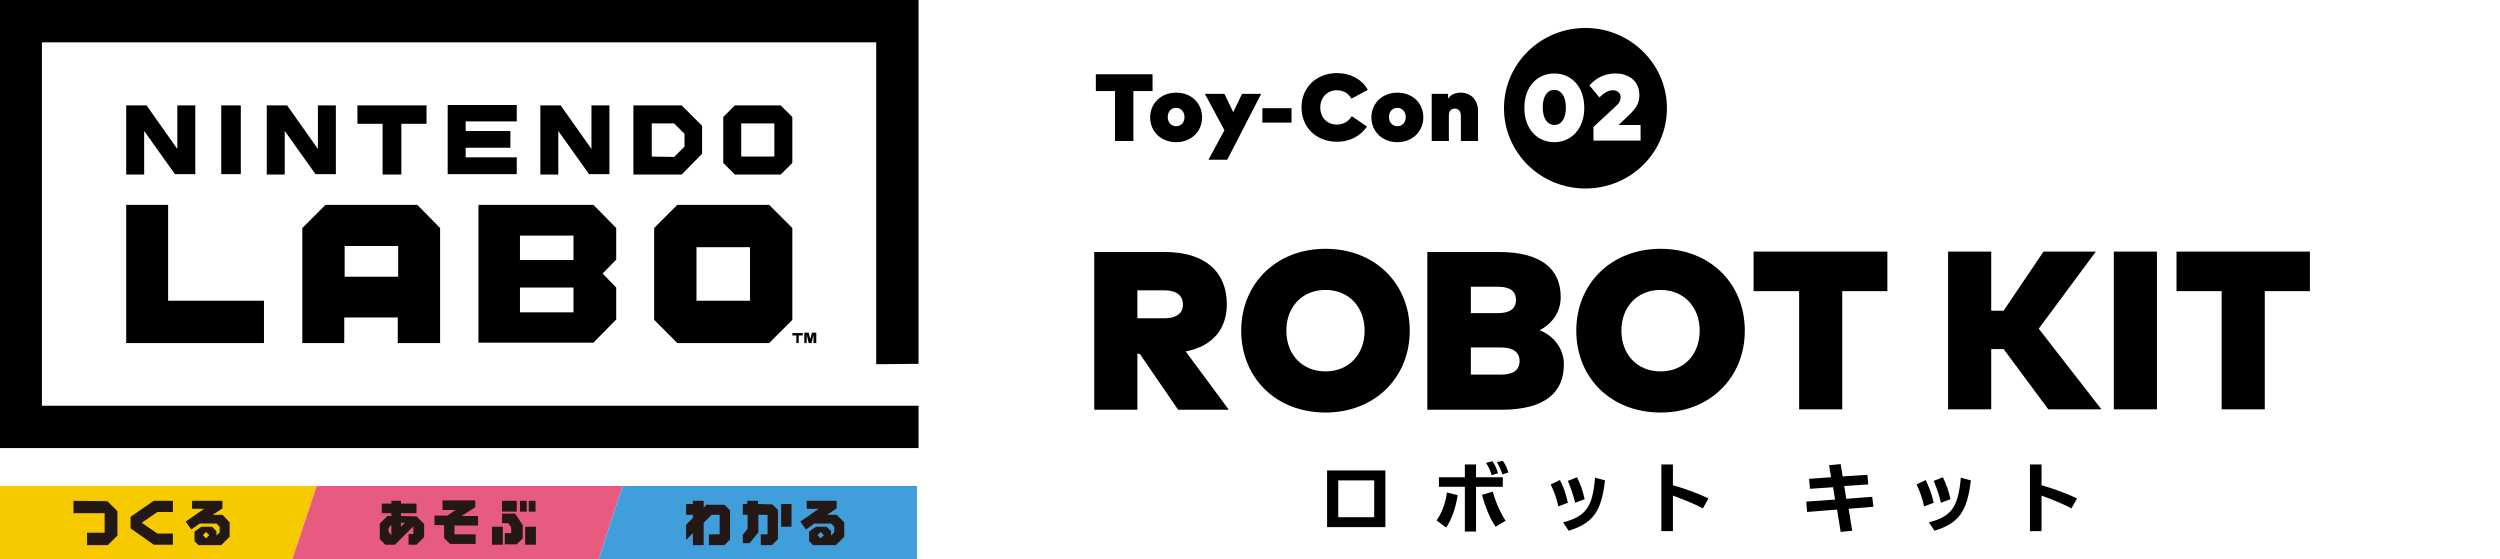 <?xml version="1.0" encoding="utf-8"?>
<!-- Generator: Adobe Illustrator 21.0.2, SVG Export Plug-In . SVG Version: 6.00 Build 0)  -->
<svg version="1.1" id="レイヤー_1" xmlns="http://www.w3.org/2000/svg" xmlns:xlink="http://www.w3.org/1999/xlink" x="0px"
	 y="0px" viewBox="0 0 626 140" style="enable-background:new 0 0 626 140;" xml:space="preserve">
<style type="text/css">
	.st0{fill:#F7CA00;}
	.st1{fill:#E75B80;}
	.st2{fill:#409EDB;}
	.st3{fill:#231815;}
</style>
<path d="M192.6,85.9l5.8-5.8v-23l-5.8-5.8h-23l-5.8,5.8v23l5.8,5.8H192.6z M174.4,61.9h13.4v13.4h-13.4V61.9z M55.4,43.6h4.9V26.4
	h-4.9V43.6z M43.8,43.6h5.1V26.4h-4.5v10.9l-7.7-10.9h-5.1v17.3h4.5V32.8L43.8,43.6z M175.8,38.5v-7l-5.1-5.1h-7.5h-4.6v17.3h12.1
	L175.8,38.5z M163.2,39.2v-8.3h5.6l2.6,2.6v3.2l-2.6,2.6L163.2,39.2L163.2,39.2z M110.2,85.9V57.1l-5.7-5.8h-23l-5.8,5.8v28.8h10.5
	v-6.4h13.4v6.4C99.6,85.9,110.2,85.9,110.2,85.9z M86.3,61.6h13.4v7.7H86.3V61.6z M200,85.9V84h1v-0.6h-2.6V84h1v1.9H200z
	 M204.4,85.9v-2.6h-1.1l-0.4,1.6l-0.4-1.6h-1.1v2.6h0.6v-2l0.5,2h0.7l0.5-2v2H204.4z M230,91.1V0H0v112.2h230v-10.6H10.5v-91h208.9
	v80.6L230,91.1L230,91.1z M129.4,30.5v-4.2h-17.3v17.3h17.3v-4.2h-12.8V37h11.2v-4.2h-11.2v-2.4h12.8V30.5z M147.5,43.6h5.1V26.4
	h-4.5v10.9l-7.7-10.9h-5.1v17.3h4.5V32.8L147.5,43.6z M84.1,43.6V26.4h-4.5v10.9l-7.7-10.9h-5.1v17.3h4.5V32.8L79,43.6H84.1z
	 M31.6,85.9h34.5V75.3h-24v-24H31.6V85.9z M154.3,57.1l-5.7-5.8h-28.8v34.5h28.8l5.7-5.8v-8l-3.4-3.5l3.4-3.5V57.1z M143.6,78.2
	h-13.4V72h13.4V78.2z M143.6,65.1h-13.4V59h13.4V65.1z M198.4,40.8V29.3l-2.9-2.9H184l-2.9,2.9v11.5l2.9,2.9h11.5L198.4,40.8z
	 M185.6,30.9h8.3v8.3h-8.3V30.9z M100.5,43.6V31h6.3v-4.6H89.5V31h6.3v12.7h4.7V43.6z"/>
<g>
	<g>
		<polygon class="st0" points="73.2,140 -0.4,140 -0.4,121.7 79.3,121.7 		"/>
		<polygon class="st1" points="149.9,140 73.2,140 79.3,121.7 155.9,121.7 		"/>
		<polygon class="st2" points="229.6,140 149.9,140 155.9,121.7 229.6,121.7 		"/>
	</g>
	<path class="st3" d="M100.4,129.2v-0.7h3.9v-2.4h-3.9v-0.7H98v0.7h-2.4v2.4H98v0.7h-1l-1.9,1.9v3.9l1.4,1.4h2.4l4.6-4.6v1.9h-1.2
		v2.7h2l1.9-1.9v-3.3l-1.9-1.9L100.4,129.2L100.4,129.2z M98,134l-0.7-0.8l0,0v-1l0,0l0.7-0.8V134z M100.4,131.9v-1h1L100.4,131.9z
		 M129.4,125.4h-3.7v2.7h3.7V125.4z M131.9,125.4h-1.7v2.7h1.7V125.4z M119,127v-1.7h-8.2v2.4h3.3l-2.1,1.4h-3.2v2.4h2.4v3.2
		l1.5,1.5h6.4v-2.4h-5.3v-2.2h5.9v-2.4h-4.1L119,127z M131.5,136.4h2.7v-4.5h-2.7V136.4z M132.4,125.4v2.7h1.7v-2.7
		C134.1,125.4,132.4,125.4,132.4,125.4z M123.2,136.4h2.7v-4.5h-2.7V136.4z M125.7,128.6L125.7,128.6v2.4h1.6l0.7,1.1v1.4h-1.6v2.8
		h3l1.5-1.5v-3.3l-1.9-2.9H125.7z"/>
	<path class="st3" d="M177.1,126.2l-0.9,0.9v-1.7h-2.7v0.8h-1.7v2.7h1.7v0.8l-1.7,1.7v3.8l1.7-1.7v3h2.7v-5.6l2-2h2v4.9h-2.7v2.7
		h3.9l1.4-1.4v-7.3l-1.4-1.4h-4.3V126.2z M209.5,128.9h-2.4l2.4-1.6v-1.9H202v2h3l-4.6,3.2l1.4,2l2.1-1.5h4.2l0.8,0.8v1.4l-0.8,0.8
		V133l-1.1-1.1h-2.7l-1.7,1.2v2.4l1,1h5.7l2.1-2.1v-3.6L209.5,128.9z M205.5,134.8l-0.8-0.8l0.8-0.8l0.8,0.8L205.5,134.8z
		 M189.8,126.2v-0.8h-2.7v0.8H186v2.7h1.2v3.5l-1.2,1.5v2.1h1.7l2.2-2.7v-4.4h2.3v4.9h-1.7v2.7h2.8l1.5-1.5v-7.3l-1.4-1.4
		L189.8,126.2L189.8,126.2z M195.6,131.9h2.6v-5.7h-2.6V131.9z"/>
	<path class="st3" d="M18.4,125.4v3.1h7.8v4.9h-4.4v3.1H27l2.4-2.4V128l-2.5-2.5L18.4,125.4L18.4,125.4z M32.7,129.4v2.9l5.8,4.1
		h4.8v-2.8h-3.9l-3.9-2.7l3.9-2.7h3.9v-2.8h-4.8L32.7,129.4z M55.7,128.9h-2.4l2.4-1.6v-1.9h-7.6v2h3l-4.6,3.2l1.4,2l2.1-1.5h4.2
		l0.8,0.8v1.4l-0.8,0.8V133l-1.1-1.1h-2.7l-1.7,1.2v2.4l1,1h5.7l2.1-2.1v-3.6L55.7,128.9z M51.6,134.8l-0.8-0.8l0.8-0.8l0.8,0.8
		L51.6,134.8z"/>
</g>
<path d="M332.3,132h14.6v-14.2h-14.6V132z M335.1,120.3h9v9.2h-9V120.3z M371.1,123.9c0.7,2.8,2.1,6.2,3.4,8l2.5-1.5
	c-1.3-2-2.6-4.9-3.2-7.3L371.1,123.9z M376.3,119.5h-6.7v-3.2h-2.8v3.2h-6.5v2.4h6.5v11.2h2.8v-11.2h6.7V119.5z M375.1,118.5
	c-0.3-1.1-0.8-2.2-1.4-3l-1.6,0.4c0.6,0.9,1.2,2.2,1.4,3.1L375.1,118.5z M359.7,130.3l2.4,1.8c1.3-1.8,2.4-4.8,2.9-8.1l-2.7-0.7
	C362,125.9,361,128.6,359.7,130.3z M374.8,115.7c0.5,0.8,1.1,2.1,1.4,3.1l1.5-0.5c-0.3-1.1-0.8-2.1-1.4-2.9L374.8,115.7z
	 M391.4,130.8l1.4,2.1c6.1-1.9,8.2-4.8,9.1-12.6l-2.5-0.7C398.8,127,397.1,129.3,391.4,130.8z M396.8,125c-0.5-2.3-1.1-3.8-1.9-5.5
	l-2.3,0.9c1,2.5,1.4,3.7,1.8,5.5L396.8,125z M390.6,120.2l-2.3,1.1c0.9,1.9,1.5,3.6,1.9,5.5l2.4-0.9
	C392.1,123.6,391.5,121.9,390.6,120.2z M418.8,116.3H416V133h2.9v-8.9c2.7,1,5.5,2.1,7.5,3.2l1.4-2.5c-2.3-1.1-5.4-2.3-8.9-3.3
	V116.3z M468.8,124.4l-6.5,0.5l-0.5-3.2l6-0.4l-0.2-2.4l-6.2,0.4l-0.5-3.1l-2.9,0.3l0.5,3l-5.5,0.4l0.2,2.5l5.8-0.4l0.5,3.1
	l-7.2,0.5l0.2,2.6l7.5-0.6l0.9,5.6l2.9-0.3l-0.9-5.5l6.2-0.5L468.8,124.4z M488.4,125c-0.5-2.3-1.1-3.8-1.9-5.5l-2.3,0.9
	c1,2.5,1.4,3.7,1.8,5.5L488.4,125z M482.2,120.2l-2.3,1.1c0.9,1.9,1.5,3.6,1.9,5.5l2.4-0.9C483.7,123.6,483,121.9,482.2,120.2z
	 M483,130.8l1.4,2.1c6.1-1.9,8.2-4.8,9.1-12.6l-2.5-0.7C490.3,127,488.7,129.3,483,130.8z M511.2,116.3h-2.9V133h2.9v-8.9
	c2.7,1,5.5,2.1,7.5,3.2l1.4-2.5c-2.3-1.1-5.4-2.3-8.9-3.3V116.3z M307.2,76.2c0-8-5.3-13.1-15.5-13.1H274v39.5h10.8v-14h0.6l9.6,14
	h12.7L296.9,88C303.7,86.7,307.2,82.3,307.2,76.2z M291.6,79.7h-6.8v-7h6.8c2.7,0,4.6,1.1,4.6,3.5C296.3,78.6,294.3,79.7,291.6,79.7
	z M331.9,62.3c-12.3,0-21.1,8.7-21.1,20.5c0,11.8,8.7,20.5,21.1,20.5c12.3,0,21.1-8.7,21.1-20.5C353,71,344.3,62.3,331.9,62.3z
	 M331.9,93c-5.8,0-9.8-4.2-9.8-10.2c0-6,4-10.2,9.8-10.2c5.8,0,9.8,4.2,9.8,10.2C341.7,88.8,337.7,93,331.9,93z M391.6,91.2
	c0-3.9-2.6-7.2-6.1-8.5c3.1-1.6,5.3-4.5,5.3-8.3c0-7-4.8-11.3-15.5-11.3h-17.9v39.5h18.9C387,102.5,391.6,98.2,391.6,91.2z
	 M368.3,71.8h6.8c3,0,4.5,1.1,4.5,3.3c0,2.2-1.5,3.3-4.5,3.3h-6.8V71.8z M368.3,93.8v-6.8h7.5c3.1,0,4.7,1.2,4.7,3.4
	c0,2.3-1.6,3.4-4.7,3.4L368.3,93.8z M415.8,62.3c-12.3,0-21.1,8.7-21.1,20.5c0,11.8,8.7,20.5,21.1,20.5c12.3,0,21.1-8.7,21.1-20.5
	C436.9,71,428.2,62.3,415.8,62.3z M415.8,93c-5.8,0-9.8-4.2-9.8-10.2c0-6,4-10.2,9.8-10.2c5.8,0,9.8,4.2,9.8,10.2
	C425.6,88.8,421.6,93,415.8,93z M439.2,72.9h11.3v29.6h10.8V72.9h11.3V63h-33.5V72.9z M524.8,63h-13.1l-10,14.8h-3.1V63h-10.8v39.5
	h10.8V87.4h3.1l11.2,15.1h13.3l-15.7-20.2L524.8,63z M529.3,102.5h10.8V63h-10.8V102.5z M545,63v9.9h11.3v29.6h10.8V72.9h11.3V63
	H545z M288.5,18.6h-14.1v4.2h4.8v12.5h4.6V22.8h4.8V18.6z M294.5,23.2c-3.7,0-6.5,2.6-6.5,6.2c0,3.6,2.8,6.2,6.5,6.2
	c3.7,0,6.5-2.6,6.5-6.2C301,25.8,298.3,23.2,294.5,23.2z M294.5,31.6c-1.2,0-2.1-0.9-2.1-2.3s0.9-2.3,2.1-2.3c1.2,0,2.1,1,2.1,2.3
	S295.8,31.6,294.5,31.6z M308.8,28.1l-2.2-4.6h-4.9l4.9,9.1l-4,7.4h4.7l8.5-16.5H311L308.8,28.1z M316.1,30.7h7.3v-3.6h-7.3V30.7z
	 M334.7,22.6c1.6,0,2.9,0.7,3.7,2.1l4.1-2.2c-1.5-2.7-4.4-4.2-7.7-4.2c-5.2,0-8.9,3.6-8.9,8.6s3.7,8.6,8.9,8.6
	c3.3,0,5.9-1.5,7.5-3.8l-3.8-2.6c-0.9,1.4-2.2,2.1-3.8,2.1c-2.1,0-4.1-1.5-4.1-4.3C330.6,24.4,332.4,22.6,334.7,22.6z M349.9,23.2
	c-3.7,0-6.5,2.6-6.5,6.2c0,3.6,2.8,6.2,6.5,6.2c3.7,0,6.5-2.6,6.5-6.2C356.4,25.8,353.7,23.2,349.9,23.2z M349.9,31.6
	c-1.2,0-2.1-0.9-2.1-2.3s0.9-2.3,2.1-2.3c1.2,0,2.1,1,2.1,2.3S351.2,31.6,349.9,31.6z M365.8,23.2c-1.5,0-2.5,0.5-3.2,1.5v-1.2h-4.1
	v11.8h4.3v-6.3c0-1.3,0.6-1.8,1.5-1.8c0.9,0,1.5,0.6,1.5,1.8v6.3h4.3v-7.7C370,24.9,368.2,23.2,365.8,23.2z M397,7
	c-11.3,0-20.4,9-20.4,20.1s9.1,20.1,20.4,20.1c11.3,0,20.4-9,20.4-20.1S408.2,7,397,7z M389.2,35.6c-4.2,0-7.5-3.2-7.5-8.6
	c0-5.4,3.3-8.6,7.5-8.6c4.2,0,7.5,3.2,7.5,8.6C396.7,32.3,393.4,35.6,389.2,35.6z M410.8,35.2H399v-3.4l5.7-5.3
	c0.8-0.7,1.1-1.4,1.1-2.2c0-1.1-0.9-1.7-1.9-1.7c-1.4,0-2.5,0.9-3.4,1.8l-2.5-3c1.1-1.3,3.2-3,6.5-3c3.6,0,6,2.1,6,5.4
	c0,1.9-0.7,3.3-2.8,5.2l-2.4,2.3h5.5V35.2z M389.2,22.5c-1.7,0-2.9,1.5-2.9,4.4c0,2.9,1.3,4.4,2.9,4.4c1.7,0,2.9-1.5,2.9-4.4
	C392.1,24,390.8,22.5,389.2,22.5z"/>
</svg>

